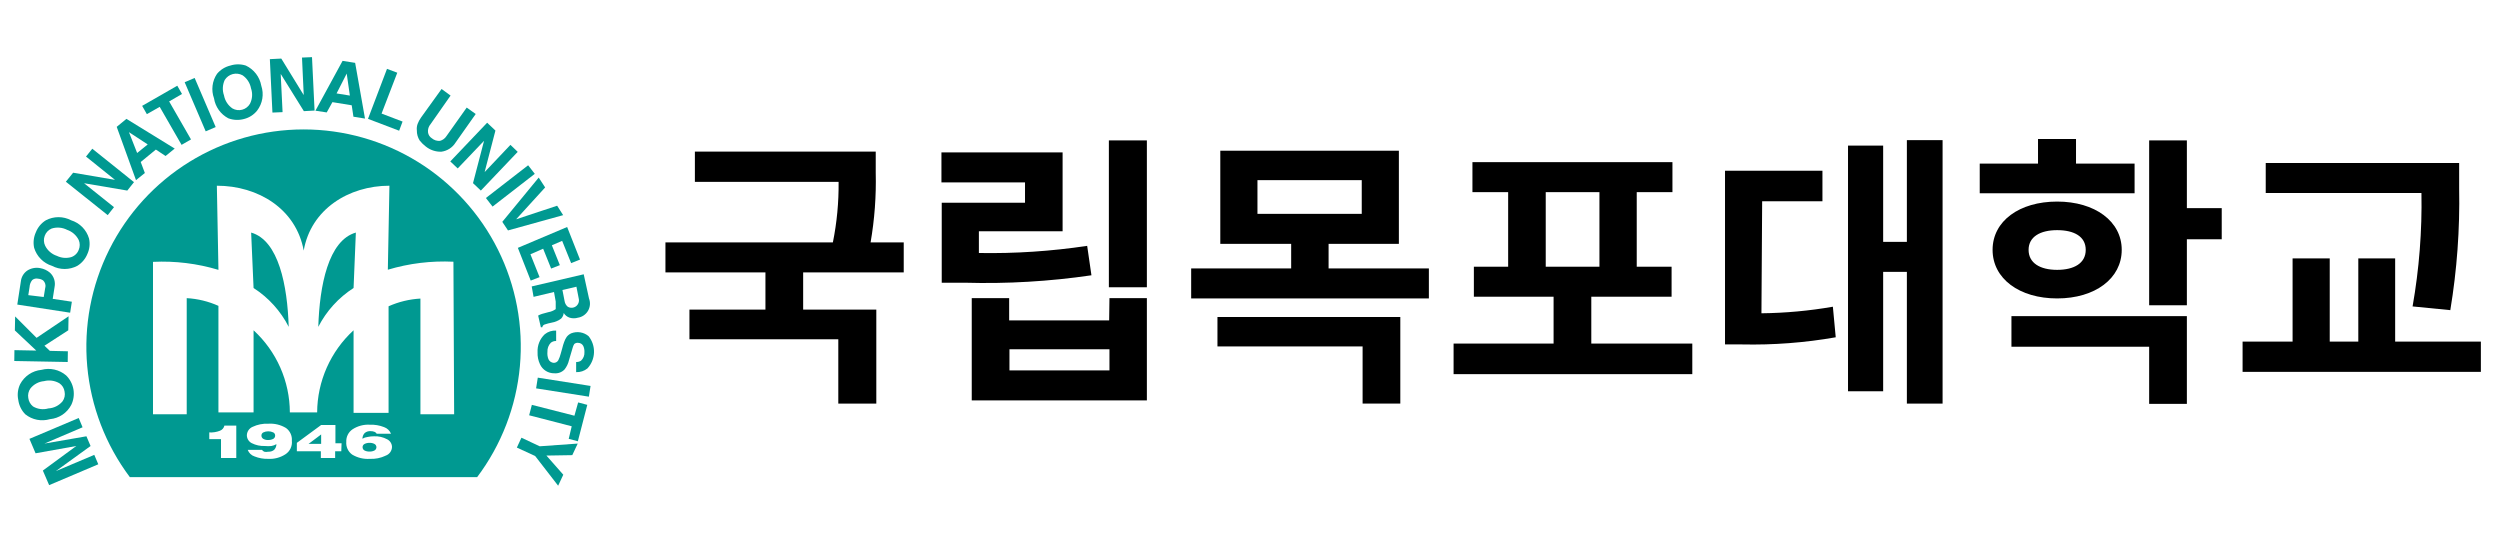 <svg width="175" height="38" viewBox="0 0 175 38" fill="none" xmlns="http://www.w3.org/2000/svg">
<path d="M7.98 14.5L5.9 12.84L5.91 12.83L8.91 13.34L9.38 12.75L6.46 10.41L6.02 10.96L8.05 12.59L5.12 12.09L4.61 12.72L7.54 15.06L7.98 14.5Z" fill="#009991"/>
<path d="M11.18 7.48L12.71 10.14L13.37 9.76L11.84 7.1L12.74 6.58L12.41 6L9.95 7.41L10.28 7.99L11.18 7.48Z" fill="#009991"/>
<path d="M13.626 5.457L12.927 5.756L14.399 9.194L15.098 8.895L13.626 5.457Z" fill="#009991"/>
<path d="M15.98 8.28C16.332 8.412 16.717 8.429 17.08 8.33C17.443 8.24 17.767 8.033 18 7.74C18.187 7.496 18.311 7.209 18.362 6.906C18.412 6.603 18.388 6.292 18.29 6C18.235 5.696 18.109 5.409 17.921 5.164C17.733 4.919 17.489 4.722 17.21 4.59C16.856 4.475 16.474 4.475 16.12 4.59C15.755 4.677 15.429 4.881 15.19 5.17C15.022 5.418 14.915 5.702 14.879 6C14.842 6.297 14.877 6.599 14.98 6.88C15.026 7.175 15.141 7.455 15.314 7.698C15.488 7.941 15.716 8.14 15.98 8.28ZM15.73 5.6C15.857 5.396 16.057 5.247 16.289 5.186C16.522 5.125 16.769 5.155 16.98 5.27C17.289 5.483 17.502 5.811 17.57 6.18C17.632 6.355 17.657 6.542 17.645 6.727C17.633 6.913 17.584 7.094 17.5 7.26C17.441 7.362 17.362 7.452 17.268 7.524C17.175 7.596 17.068 7.649 16.953 7.68C16.839 7.711 16.72 7.718 16.603 7.703C16.485 7.688 16.372 7.649 16.27 7.59C15.961 7.377 15.748 7.049 15.68 6.68C15.555 6.327 15.573 5.94 15.73 5.6Z" fill="#009991"/>
<path d="M10.14 12.11L9.85 11.34L10.91 10.47L11.59 10.92L12.23 10.4L8.85 8.32L8.17 8.88L9.52 12.61L10.14 12.11ZM9.04 9.26L10.34 10.11L9.6 10.71L9.03 9.26H9.04Z" fill="#009991"/>
<path d="M37.15 19.64L37.77 19.4L37.13 17.8L38.02 17.41L38.58 18.8L39.19 18.56L38.63 17.17L39.35 16.86L39.98 18.42L40.6 18.17L39.7 15.89L36.25 17.35L37.15 19.64Z" fill="#009991"/>
<path d="M19.78 7.85L19.65 5.19H19.66L21.27 7.78L22.02 7.74L21.84 4L21.14 4.03L21.26 6.63L21.25 6.64L19.69 4.1L18.89 4.14L19.07 7.88L19.78 7.85Z" fill="#009991"/>
<path d="M40.33 25.34V26.05C40.616 26.062 40.897 25.97 41.12 25.79C41.402 25.486 41.566 25.09 41.58 24.675C41.595 24.26 41.46 23.854 41.2 23.53C41.034 23.392 40.835 23.3 40.622 23.265C40.41 23.23 40.191 23.253 39.99 23.33C39.865 23.386 39.755 23.472 39.67 23.58C39.594 23.691 39.534 23.812 39.49 23.94C39.437 24.08 39.394 24.224 39.36 24.37L39.25 24.76C39.21 24.919 39.153 25.073 39.08 25.22C39.049 25.274 39.003 25.32 38.949 25.351C38.895 25.383 38.833 25.4 38.77 25.4C38.688 25.397 38.61 25.371 38.542 25.325C38.475 25.279 38.422 25.215 38.39 25.14C38.327 24.978 38.303 24.803 38.32 24.63C38.313 24.512 38.331 24.395 38.372 24.285C38.413 24.174 38.477 24.074 38.56 23.99C38.666 23.908 38.796 23.865 38.93 23.87V23.14C38.64 23.125 38.355 23.217 38.13 23.4C37.96 23.561 37.827 23.757 37.741 23.975C37.655 24.192 37.617 24.426 37.63 24.66C37.617 24.95 37.676 25.238 37.8 25.5C37.887 25.691 38.029 25.852 38.206 25.964C38.384 26.076 38.59 26.134 38.8 26.13C38.933 26.142 39.066 26.125 39.191 26.078C39.316 26.031 39.428 25.956 39.52 25.86C39.67 25.669 39.776 25.447 39.83 25.21L40.09 24.33C40.113 24.241 40.15 24.157 40.2 24.08C40.238 24.047 40.283 24.022 40.331 24.009C40.379 23.995 40.43 23.992 40.48 24C40.553 24.001 40.624 24.023 40.686 24.061C40.747 24.1 40.797 24.155 40.83 24.22C40.89 24.355 40.917 24.502 40.91 24.65C40.917 24.762 40.9 24.873 40.858 24.977C40.816 25.081 40.752 25.174 40.67 25.25C40.569 25.314 40.45 25.346 40.33 25.34Z" fill="#009991"/>
<path d="M36.969 11.569L34.013 13.86L34.479 14.461L37.435 12.169L36.969 11.569Z" fill="#009991"/>
<path d="M37.35 20.78L38.78 20.44L38.9 21.11C38.9 21.36 38.9 21.54 38.9 21.64C38.748 21.747 38.573 21.819 38.39 21.85L37.95 21.97C37.853 22 37.759 22.04 37.67 22.09L37.86 22.91H37.96C37.966 22.868 37.983 22.828 38.009 22.795C38.036 22.761 38.07 22.735 38.11 22.72C38.283 22.66 38.46 22.614 38.64 22.58C38.873 22.541 39.093 22.445 39.28 22.3C39.383 22.194 39.446 22.057 39.46 21.91C39.556 22.067 39.705 22.184 39.88 22.24C40.066 22.295 40.264 22.295 40.45 22.24C40.598 22.217 40.739 22.162 40.862 22.077C40.986 21.993 41.089 21.881 41.164 21.752C41.238 21.622 41.283 21.478 41.295 21.328C41.306 21.179 41.284 21.029 41.23 20.89L40.86 19.2L37.22 20.05L37.35 20.78ZM40.35 20.07L40.51 20.89C40.537 20.99 40.533 21.096 40.499 21.194C40.465 21.292 40.403 21.377 40.321 21.439C40.238 21.502 40.138 21.538 40.035 21.543C39.931 21.549 39.829 21.523 39.74 21.47C39.62 21.368 39.542 21.226 39.52 21.07L39.37 20.3L40.35 20.07Z" fill="#009991"/>
<path d="M35.56 16.13L39.42 15.06L39 14.4L36.13 15.35L38.16 13.12L37.71 12.43L35.16 15.53L35.56 16.13Z" fill="#009991"/>
<path d="M28.18 8.51L26.71 7.95L27.81 5.09L27.09 4.82L25.76 8.32L27.94 9.15L28.18 8.51Z" fill="#009991"/>
<path d="M23.27 7.15L24.62 7.37L24.74 8.17L25.55 8.3L24.86 4.4L23.98 4.26L22.08 7.75L22.87 7.87L23.27 7.15ZM24.27 5.15L24.49 6.69L23.56 6.54L24.27 5.15Z" fill="#009991"/>
<path d="M32.04 11.79L33.87 9.87H33.88L33.11 12.82L33.66 13.34L36.24 10.63L35.73 10.14L33.94 12.03L33.93 12.02L34.68 9.14L34.1 8.59L31.52 11.3L32.04 11.79Z" fill="#009991"/>
<path d="M29.38 9.84C29.506 9.997 29.65 10.138 29.81 10.26C30.116 10.504 30.499 10.631 30.89 10.62C31.094 10.594 31.289 10.524 31.462 10.413C31.635 10.302 31.782 10.154 31.89 9.98L33.3 7.98L32.67 7.53L31.25 9.53C31.147 9.693 30.986 9.811 30.8 9.86C30.698 9.869 30.595 9.858 30.497 9.828C30.399 9.797 30.308 9.746 30.23 9.68C30.157 9.634 30.094 9.573 30.047 9.501C30.001 9.428 29.971 9.346 29.96 9.26C29.949 9.158 29.959 9.054 29.99 8.956C30.021 8.858 30.072 8.767 30.14 8.69L31.54 6.69L30.91 6.23L29.47 8.23C29.371 8.369 29.291 8.52 29.23 8.68C29.179 8.824 29.162 8.978 29.18 9.13C29.175 9.381 29.245 9.628 29.38 9.84Z" fill="#009991"/>
<path d="M17.58 16.28L17.75 20.16C18.797 20.832 19.646 21.771 20.21 22.88C20.12 20 19.51 16.83 17.58 16.28Z" fill="#009991"/>
<path d="M22.28 22.88C22.849 21.771 23.701 20.832 24.75 20.16L24.91 16.28C22.98 16.83 22.37 20 22.28 22.88Z" fill="#009991"/>
<path d="M26.22 31.08C26.113 31.022 25.992 30.994 25.87 31C25.745 30.996 25.621 31.023 25.51 31.08C25.471 31.102 25.438 31.133 25.415 31.172C25.392 31.211 25.38 31.255 25.38 31.3C25.379 31.346 25.391 31.392 25.414 31.433C25.436 31.473 25.47 31.507 25.51 31.53C25.621 31.587 25.745 31.614 25.87 31.61C25.992 31.614 26.112 31.587 26.22 31.53C26.258 31.507 26.29 31.475 26.313 31.436C26.335 31.398 26.348 31.355 26.35 31.31C26.351 31.264 26.339 31.218 26.316 31.177C26.294 31.137 26.26 31.103 26.22 31.08Z" fill="#009991"/>
<path d="M40.21 29.1L37.23 28.34L37.04 29.07L40.02 29.84L39.81 30.72L40.45 30.89L41.11 28.34L40.47 28.17L40.21 29.1Z" fill="#009991"/>
<path d="M37.645 26.435L37.527 27.186L41.221 27.767L41.339 27.016L37.645 26.435Z" fill="#009991"/>
<path d="M3.64 18.61C3.913 18.754 4.217 18.829 4.525 18.829C4.833 18.829 5.137 18.754 5.41 18.61C5.731 18.414 5.98 18.119 6.12 17.77C6.274 17.432 6.313 17.052 6.23 16.69C6.142 16.392 5.982 16.12 5.764 15.898C5.546 15.677 5.277 15.513 4.98 15.42C4.707 15.276 4.403 15.201 4.095 15.201C3.787 15.201 3.483 15.276 3.21 15.42C2.891 15.616 2.645 15.911 2.51 16.26C2.353 16.601 2.311 16.983 2.39 17.35C2.48 17.646 2.641 17.915 2.859 18.135C3.077 18.355 3.345 18.518 3.64 18.61ZM3.13 16.51C3.17 16.396 3.234 16.292 3.316 16.205C3.399 16.117 3.499 16.047 3.61 16C3.789 15.942 3.977 15.92 4.164 15.936C4.351 15.951 4.533 16.004 4.7 16.09C5.053 16.211 5.344 16.466 5.51 16.8C5.557 16.909 5.581 17.026 5.581 17.145C5.581 17.264 5.557 17.381 5.51 17.49C5.466 17.609 5.395 17.717 5.303 17.805C5.211 17.894 5.101 17.96 4.98 18C4.647 18.094 4.291 18.062 3.98 17.91C3.803 17.852 3.64 17.759 3.499 17.637C3.358 17.515 3.243 17.367 3.16 17.2C3.108 17.093 3.079 16.977 3.074 16.858C3.068 16.739 3.088 16.621 3.13 16.51Z" fill="#009991"/>
<path d="M21.25 9.06C18.425 9.061 15.657 9.848 13.254 11.334C10.852 12.82 8.911 14.945 7.649 17.472C6.386 19.999 5.852 22.828 6.107 25.641C6.362 28.454 7.394 31.141 9.09 33.4H33.4C35.099 31.142 36.135 28.456 36.392 25.642C36.649 22.829 36.117 19.999 34.855 17.471C33.593 14.943 31.651 12.817 29.248 11.331C26.845 9.846 24.075 9.059 21.25 9.06ZM16.54 32.06H15.47V30.74H14.65V30.27C14.906 30.285 15.162 30.244 15.4 30.15C15.477 30.12 15.546 30.071 15.6 30.008C15.653 29.946 15.691 29.871 15.71 29.79H16.54V32.06ZM19.98 31.8C19.621 32.033 19.197 32.145 18.77 32.12C18.445 32.129 18.122 32.071 17.82 31.95C17.71 31.915 17.61 31.855 17.527 31.775C17.444 31.696 17.38 31.598 17.34 31.49H18.34C18.379 31.549 18.434 31.594 18.5 31.62C18.589 31.643 18.681 31.643 18.77 31.62C18.921 31.631 19.072 31.585 19.19 31.49C19.292 31.382 19.349 31.239 19.35 31.09C19.243 31.155 19.124 31.199 19 31.22C18.847 31.236 18.693 31.236 18.54 31.22C18.221 31.233 17.905 31.164 17.62 31.02C17.518 30.968 17.433 30.89 17.373 30.793C17.313 30.696 17.281 30.584 17.28 30.47C17.283 30.344 17.323 30.221 17.393 30.116C17.464 30.012 17.564 29.93 17.68 29.88C18.023 29.717 18.401 29.641 18.78 29.66C19.214 29.63 19.647 29.735 20.02 29.96C20.159 30.061 20.27 30.195 20.341 30.351C20.413 30.507 20.444 30.679 20.43 30.85C20.451 31.035 20.419 31.221 20.34 31.389C20.26 31.557 20.136 31.699 19.98 31.8ZM23.89 31.59H23.46V32.06H22.46V31.59H20.78V31L22.48 29.75H23.48V31.03H23.91L23.89 31.59ZM26.99 31.9C26.647 32.063 26.269 32.139 25.89 32.12C25.456 32.15 25.023 32.045 24.65 31.82C24.511 31.719 24.4 31.584 24.328 31.429C24.257 31.273 24.226 31.101 24.24 30.93C24.231 30.758 24.267 30.586 24.344 30.432C24.421 30.278 24.537 30.146 24.68 30.05C25.039 29.817 25.463 29.704 25.89 29.73C26.232 29.717 26.572 29.774 26.89 29.9C26.998 29.938 27.097 29.999 27.179 30.078C27.262 30.158 27.327 30.254 27.37 30.36H26.37C26.335 30.302 26.282 30.256 26.22 30.23C26.131 30.195 26.036 30.178 25.94 30.18C25.792 30.169 25.645 30.216 25.53 30.31C25.428 30.418 25.371 30.561 25.37 30.71C25.477 30.645 25.596 30.604 25.72 30.59C25.871 30.556 26.025 30.54 26.18 30.54C26.5 30.526 26.818 30.598 27.1 30.75C27.201 30.8 27.286 30.877 27.346 30.972C27.406 31.067 27.439 31.177 27.44 31.29C27.436 31.427 27.39 31.559 27.307 31.668C27.225 31.778 27.11 31.859 26.98 31.9H26.99ZM31.79 29H29.43V20.9C28.66 20.943 27.904 21.126 27.2 21.44V28.9H24.75V23.12C23.952 23.851 23.314 24.739 22.875 25.729C22.436 26.718 22.206 27.788 22.2 28.87H20.29C20.286 27.788 20.058 26.719 19.621 25.73C19.184 24.74 18.547 23.852 17.75 23.12V28.87H15.29V21.41C14.589 21.096 13.837 20.913 13.07 20.87V29H10.71V18.33C12.257 18.255 13.806 18.444 15.29 18.89V18.82L15.18 13C18.08 13 20.73 14.63 21.26 17.54C21.76 14.65 24.41 13 27.26 13L27.15 18.81V18.88C28.637 18.435 30.189 18.245 31.74 18.32L31.79 29Z" fill="#009991"/>
<path d="M36.5 30.64L36.18 31.33L37.46 31.92L39.07 34L39.43 33.23L38.25 31.89L40.06 31.86L40.44 31.05L37.78 31.24L36.5 30.64Z" fill="#009991"/>
<path d="M3.5 29.34C3.812 29.312 4.112 29.205 4.373 29.03C4.633 28.856 4.845 28.618 4.99 28.34C5.152 28.002 5.204 27.622 5.14 27.252C5.075 26.883 4.897 26.543 4.63 26.28C4.395 26.079 4.115 25.939 3.813 25.871C3.512 25.803 3.198 25.809 2.9 25.89C2.588 25.92 2.289 26.027 2.029 26.202C1.769 26.377 1.556 26.613 1.41 26.89C1.244 27.235 1.199 27.626 1.28 28C1.331 28.378 1.503 28.729 1.77 29C2.009 29.192 2.292 29.324 2.593 29.383C2.894 29.442 3.206 29.427 3.5 29.34ZM1.98 27.86C1.959 27.744 1.961 27.625 1.987 27.51C2.013 27.395 2.061 27.286 2.13 27.19C2.246 27.045 2.389 26.925 2.553 26.838C2.716 26.75 2.895 26.696 3.08 26.68C3.446 26.585 3.834 26.639 4.16 26.83C4.257 26.896 4.34 26.982 4.402 27.082C4.464 27.182 4.504 27.294 4.52 27.41C4.545 27.527 4.546 27.648 4.522 27.765C4.498 27.882 4.449 27.993 4.38 28.09C4.257 28.238 4.105 28.359 3.932 28.445C3.76 28.531 3.572 28.58 3.38 28.59C3.202 28.642 3.015 28.656 2.83 28.632C2.646 28.608 2.469 28.546 2.31 28.45C2.128 28.303 2.01 28.092 1.98 27.86Z" fill="#009991"/>
<path d="M4.75 24.59L3.49 24.56L3.11 24.2L4.78 23.12L4.8 22.14L2.56 23.65L1.06 22.15L1.04 23.13L2.54 24.54L1.01 24.51L1 25.27L4.74 25.34L4.75 24.59Z" fill="#009991"/>
<path d="M5.03 21.12L3.69 20.92L3.82 20.09C3.857 19.91 3.847 19.723 3.791 19.548C3.735 19.373 3.635 19.215 3.5 19.09C3.306 18.925 3.071 18.814 2.82 18.77C2.506 18.706 2.18 18.767 1.91 18.94C1.784 19.026 1.679 19.139 1.601 19.27C1.524 19.402 1.475 19.548 1.46 19.7L1.21 21.32L4.91 21.89L5.03 21.12ZM3.17 20.12L3.06 20.79L1.98 20.66L2.07 20.09C2.079 19.91 2.145 19.738 2.26 19.6C2.318 19.553 2.386 19.521 2.459 19.505C2.532 19.49 2.608 19.491 2.68 19.51C2.802 19.52 2.919 19.561 3.02 19.63C3.089 19.695 3.14 19.778 3.166 19.869C3.193 19.961 3.194 20.058 3.17 20.15V20.12Z" fill="#009991"/>
<path d="M3.93 32.97H3.92L6.34 31.22L6.05 30.54L3.11 31.05L5.78 29.91L5.51 29.26L2.06 30.72L2.49 31.73L5.34 31.22L3 32.94L3.44 33.96L6.88 32.5L6.6 31.84L3.93 32.97Z" fill="#009991"/>
<path d="M19.13 30.27C19.021 30.218 18.901 30.191 18.78 30.191C18.659 30.191 18.539 30.218 18.43 30.27C18.39 30.291 18.356 30.322 18.333 30.361C18.31 30.4 18.299 30.445 18.3 30.49C18.299 30.537 18.311 30.582 18.334 30.623C18.357 30.663 18.39 30.697 18.43 30.72C18.534 30.778 18.651 30.806 18.77 30.8C18.895 30.804 19.019 30.777 19.13 30.72C19.17 30.697 19.203 30.663 19.226 30.623C19.249 30.582 19.261 30.537 19.26 30.49C19.261 30.445 19.25 30.4 19.227 30.361C19.204 30.322 19.17 30.291 19.13 30.27Z" fill="#009991"/>
<path d="M22.48 31.07V30.41L21.6 31.07H22.48Z" fill="#009991"/>
<path d="M56.221 19.07V21.67H61.342V28.25H58.681V23.75H48.261V21.67H53.581V19.07H46.581V16.97H58.301C58.583 15.575 58.717 14.153 58.702 12.73H48.642V10.61H61.301V12.09C61.341 13.725 61.22 15.359 60.941 16.97H63.261V19.07H56.221Z" fill="black"/>
<path d="M76.401 19.27C73.469 19.7 70.504 19.874 67.541 19.79H65.921V14.19H71.751V12.77H65.901V10.67H74.382V16.19H68.522V17.71C71.058 17.755 73.593 17.587 76.102 17.21L76.401 19.27ZM77.662 20.87H80.281V28.03H68.022V20.87H70.641V22.43H77.641L77.662 20.87ZM77.662 24.45H70.662V25.93H77.662V24.45ZM80.281 9.83V20.11H77.621V9.83H80.281Z" fill="black"/>
<path d="M100.021 18.79V20.89H83.382V18.79H90.382V17.07H85.421V10.55H97.921V17.07H93.001V18.79H100.021ZM85.222 22.19H98.022V28.25H95.382V24.25H85.222V22.19ZM88.022 14.97H95.322V12.61H88.022V14.97Z" fill="black"/>
<path d="M118.461 24.05V26.19H101.751V24.05H108.751V20.77H103.171V18.67H105.571V13.45H103.071V11.35H117.071V13.45H114.571V18.67H117.011V20.77H111.391V24.05H118.461ZM108.201 18.67H111.961V13.45H108.201V18.67Z" fill="black"/>
<path d="M123.301 21.93C124.978 21.912 126.65 21.758 128.301 21.47L128.501 23.61C126.336 23.99 124.139 24.157 121.941 24.11H120.751V11.95H127.571V14.09H123.351L123.301 21.93ZM135.981 9.81V28.25H133.481V19.03H131.821V27.39H129.361V10.19H131.821V16.93H133.481V9.81H135.981Z" fill="black"/>
<path d="M149.421 13.53H138.581V11.45H142.661V9.73H145.321V11.45H149.421V13.53ZM144.001 20.89C141.361 20.89 139.481 19.51 139.481 17.49C139.481 15.47 141.361 14.11 144.001 14.11C146.641 14.11 148.521 15.49 148.521 17.49C148.521 19.49 146.661 20.89 144.001 20.89ZM140.801 22.13H153.081V28.27H150.441V24.27H140.801V22.13ZM144.001 18.89C145.181 18.89 146.001 18.43 146.001 17.49C146.001 16.55 145.181 16.11 144.001 16.11C142.821 16.11 142.001 16.57 142.001 17.49C142.001 18.41 142.801 18.89 144.001 18.89ZM155.521 16.75H153.081V21.37H150.441V9.83H153.081V14.57H155.521V16.75Z" fill="black"/>
<path d="M173.661 23.91V26.03H156.981V23.91H160.481V18.09H163.081V23.91H165.081V18.09H167.661V23.91H173.661ZM168.881 21.45C169.342 18.829 169.55 16.17 169.501 13.51H158.601V11.41H172.141V13.19C172.195 16.043 171.988 18.895 171.521 21.71L168.881 21.45Z" fill="black"/>
</svg>

